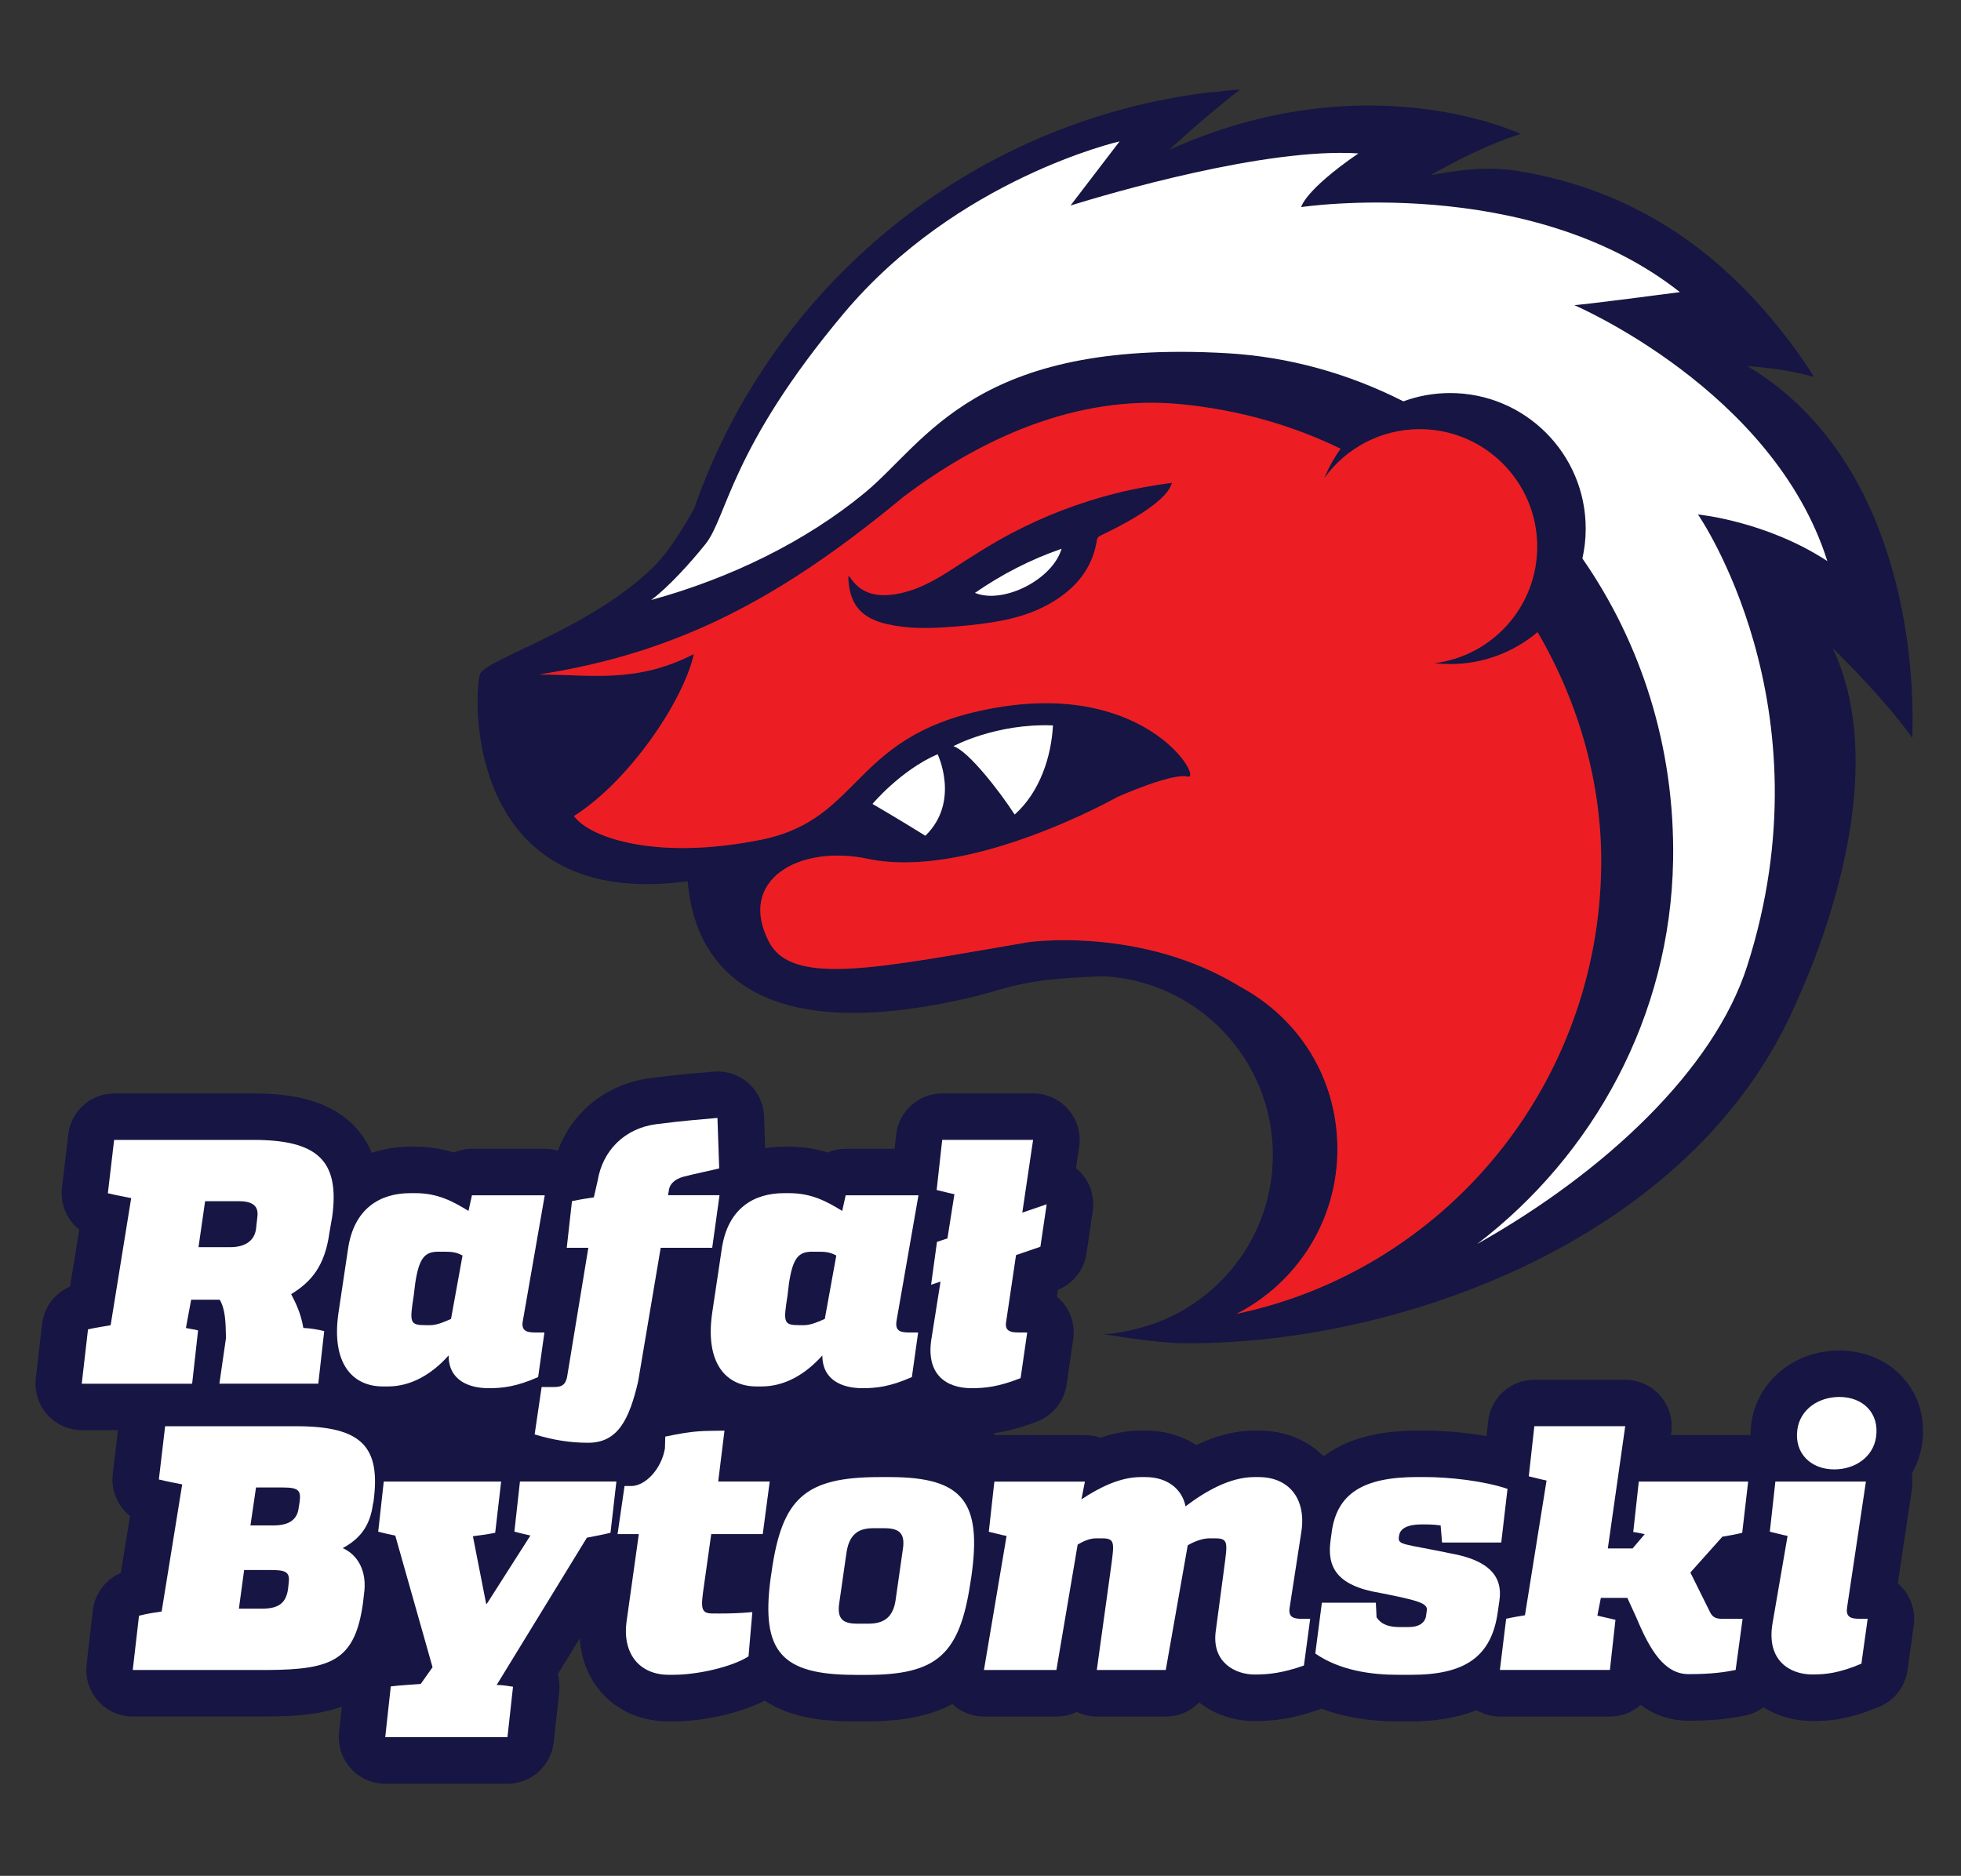 <?xml version="1.0" encoding="UTF-8"?> <svg xmlns="http://www.w3.org/2000/svg" width="416" height="398" viewBox="0 0 416 398" fill="none"><rect x="0" y="0" width="416" height="398" fill="#333333" stroke="none"/><path d="M405.002 139.4C402.962 121.05 395.652 92.58 370.682 77.67C379.022 78.25 383.992 79.74 384.712 79.97C384.762 79.99 384.792 80 384.802 80C384.732 79.88 381.552 74.42 375.582 67.38C365.302 55.25 348.692 40.49 321.582 36.22C315.912 35.33 309.812 35.96 303.442 37.18C307.312 34.98 310.652 33.3 313.392 32.03C319.402 29.26 322.622 28.44 322.622 28.44C322.622 28.44 307.772 21.31 285.212 22.53C274.332 23.11 261.662 25.63 248.002 31.82C255.272 25.14 260.342 21.12 262.252 19.64C262.812 19.21 263.102 19 263.102 19C263.102 19 261.062 19.09 257.512 19.55C257.382 19.55 257.242 19.55 257.112 19.55H256.922C205.792 25.63 163.572 60.76 147.232 107.98C144.462 112.92 141.472 117.48 138.652 120.26C125.442 133.31 103.222 139.82 101.862 142.97C101.752 143.22 101.632 143.77 101.532 144.55C100.422 153.37 101.742 192.34 144.812 187.1C145.162 187.06 145.512 187.01 145.872 186.96C147.632 207.28 162.882 219.9 199.382 213.01C215.552 209.96 213.392 207.78 234.292 207.13C254.222 208.3 270.022 224.83 270.022 245.05C270.022 261.56 259.482 275.61 244.762 280.85C244.762 280.85 238.692 283 234.052 283.04C234.032 283.04 234.002 283.04 233.982 283.04C234.122 283.07 245.452 284.99 251.112 284.99C251.632 284.99 252.602 284.99 252.572 284.99C297.372 284.93 359.002 262.93 380.802 213.27C387.762 198.07 400.422 163.58 389.152 138.32C389.022 138.04 388.892 137.75 388.752 137.47C388.872 137.59 388.982 137.7 389.092 137.81C400.002 148.64 404.482 154.88 405.432 156.28C405.572 156.48 405.642 156.59 405.642 156.59C405.642 156.59 406.112 149.54 404.992 139.42L405.002 139.4ZM262.262 278.79C274.992 272.32 283.722 259.11 283.722 243.85C283.722 228.59 275.422 216.02 263.192 209.4C242.242 196.48 218.322 199.88 218.222 199.89C186.702 205.25 168.162 209.43 163.162 199.87C156.322 186.77 169.412 179.11 184.142 182.22C205.772 186.79 237.052 169.1 237.052 169.1C237.052 169.1 248.612 163.94 251.952 164.77C255.292 165.6 243.772 144.86 212.042 150.02C180.312 155.18 183.592 173.7 161.482 178.16C139.372 182.63 125.082 177.76 121.772 173.14C133.552 165.67 144.972 148.73 147.222 138.75C135.032 145.06 125.262 143.12 114.562 143.11C114.562 143.11 114.592 143.09 114.652 143.06C144.152 138.42 165.902 126.76 191.592 105.48C207.942 93.1 228.432 83.64 250.422 85.75C262.862 86.95 274.242 90.27 284.402 95.21C283.002 97.12 281.842 99.22 280.942 101.45C285.462 95.16 292.852 91.06 301.182 91.06C314.942 91.06 326.102 102.22 326.102 115.98C326.102 128.69 316.592 139.17 304.302 140.71C305.402 140.84 306.512 140.9 307.642 140.9C314.712 140.9 321.182 138.35 326.182 134.12C335.062 149.29 339.802 166.46 339.682 183.3C339.332 230.27 306.482 269.49 262.262 278.77V278.79ZM185.102 170.57C185.102 170.57 191.102 163.4 198.912 160.03C198.912 160.03 203.762 170.07 196.312 177.32C190.652 173.79 185.102 170.57 185.102 170.57ZM202.262 158.33C202.262 158.33 211.282 153.44 223.382 153.92C223.032 160.5 220.642 168.02 215.262 172.83C212.082 167.91 205.462 159.35 202.272 158.33H202.262ZM360.202 109.16C360.202 109.16 388.382 149.61 370.632 204.99C363.642 226.82 340.712 248.53 313.372 263.93C337.922 245.17 354.392 215.76 354.932 182.48C355.332 158.35 348.042 136.28 335.692 118.49C336.152 116.45 336.392 114.33 336.392 112.15C336.392 96.27 323.512 83.39 307.632 83.39C304.142 83.39 300.802 84.01 297.712 85.15C286.162 79.28 273.492 75.7 260.322 74.94C206.862 71.86 196.532 93.76 183.442 104.56C170.882 114.92 154.942 122.68 138.132 127.3C141.762 124.66 146.692 119.15 149.662 115.44C154.272 109.67 154.932 95.18 178.982 66.51C203.042 37.84 237.502 30 237.502 30L227.092 43.61C234.962 41.16 268.472 31.27 288.162 32.55C276.682 40.44 276.032 43.94 276.032 43.94C276.032 43.94 324.332 36.68 356.362 61.98C335.452 64.73 333.962 64.74 333.962 64.74C333.962 64.74 376.192 82.77 387.642 119.04C374.642 110.52 360.192 109.15 360.192 109.15L360.202 109.16Z" fill="#161543"></path><path d="M262.251 278.791C274.981 272.321 283.711 259.111 283.711 243.851C283.711 228.591 275.411 216.021 263.181 209.401C242.231 196.481 218.311 199.881 218.211 199.891C186.691 205.251 168.151 209.431 163.151 199.871C156.311 186.771 169.401 179.111 184.131 182.221C205.761 186.791 237.041 169.101 237.041 169.101C237.041 169.101 248.601 163.941 251.941 164.771C255.281 165.601 243.761 144.861 212.031 150.021C180.301 155.181 183.581 173.701 161.471 178.161C139.361 182.631 125.071 177.761 121.761 173.141C133.541 165.671 144.961 148.731 147.211 138.751C135.021 145.061 125.251 143.121 114.551 143.111C114.551 143.111 114.581 143.091 114.641 143.061C144.141 138.421 165.891 126.761 191.581 105.481C207.931 93.101 228.421 83.641 250.411 85.751C262.851 86.951 274.231 90.271 284.391 95.211C282.991 97.121 281.831 99.221 280.931 101.451C285.451 95.161 292.841 91.061 301.171 91.061C314.931 91.061 326.091 102.221 326.091 115.981C326.091 128.691 316.581 139.171 304.291 140.711C305.391 140.841 306.501 140.901 307.631 140.901C314.701 140.901 321.171 138.351 326.171 134.121C335.051 149.291 339.791 166.461 339.671 183.301C339.321 230.271 306.471 269.491 262.251 278.771V278.791Z" fill="#EC1E24"></path><path fill-rule="evenodd" clip-rule="evenodd" d="M248.589 102.43C244.589 102.99 240.599 103.68 236.669 104.68C228.939 106.63 221.569 109.46 214.519 113.17C210.039 115.53 205.809 118.3 201.559 121.04C197.839 123.44 193.959 125.53 189.489 126.14C185.739 126.65 182.459 125.85 180.269 122.41C180.219 122.33 180.069 122.33 179.949 122.28C180.109 128.1 182.549 131.12 188.169 132.41C190.239 132.88 192.329 133.15 194.459 133.21C198.279 133.32 202.089 133.03 205.879 132.63C211.809 132 217.659 131.01 222.919 127.94C228.119 124.91 231.739 120.7 232.699 114.57C232.799 113.94 233.159 113.78 233.619 113.56C235.269 112.73 247.489 107.12 248.599 102.42L248.589 102.43ZM206.819 125.79C212.549 121.84 218.589 118.71 225.199 116.43C223.299 122.95 212.829 128.27 206.819 125.79ZM206.819 125.79C212.549 121.84 218.589 118.71 225.199 116.43C223.299 122.95 212.829 128.27 206.819 125.79Z" fill="#161543"></path><path fill-rule="evenodd" clip-rule="evenodd" d="M206.82 125.79C212.55 121.84 218.59 118.71 225.2 116.43C223.3 122.95 212.83 128.27 206.82 125.79Z" fill="white"></path><path d="M185.09 170.569C185.09 170.569 191.09 163.399 198.9 160.029C198.9 160.029 203.75 170.069 196.3 177.319C190.64 173.789 185.09 170.569 185.09 170.569Z" fill="white"></path><path d="M202.25 158.32C202.25 158.32 211.27 153.43 223.37 153.91C223.02 160.49 220.63 168.01 215.25 172.82C212.07 167.9 205.45 159.34 202.26 158.32H202.25Z" fill="white"></path><path d="M360.199 109.16C360.199 109.16 388.379 149.61 370.629 204.99C363.639 226.82 340.709 248.53 313.369 263.93C337.919 245.17 354.389 215.76 354.929 182.48C355.329 158.35 348.039 136.28 335.689 118.49C336.149 116.45 336.389 114.33 336.389 112.15C336.389 96.27 323.509 83.39 307.629 83.39C304.139 83.39 300.799 84.01 297.709 85.15C286.159 79.28 273.489 75.7 260.319 74.94C206.859 71.86 196.529 93.76 183.439 104.56C170.879 114.92 154.939 122.68 138.129 127.3C141.759 124.66 146.689 119.15 149.659 115.44C154.269 109.67 154.929 95.18 178.979 66.51C203.039 37.84 237.499 30 237.499 30L227.089 43.61C234.959 41.16 268.469 31.27 288.159 32.55C276.679 40.44 276.029 43.94 276.029 43.94C276.029 43.94 324.329 36.68 356.359 61.98C335.449 64.73 333.959 64.74 333.959 64.74C333.959 64.74 376.189 82.77 387.639 119.04C374.639 110.52 360.189 109.15 360.189 109.15L360.199 109.16Z" fill="white"></path><path d="M403.89 292.51C400.61 288.72 395.63 286.54 390.22 286.54C380.6 286.54 372.73 293.05 371.51 302.04C371.4 302.88 371.37 303.7 371.36 304.51C371.19 304.51 371.02 304.49 370.85 304.49H354.45L354.52 303.98C354.92 301.15 354.08 298.29 352.21 296.14C350.34 293.98 347.62 292.75 344.77 292.75H325.49C320.47 292.75 316.25 296.52 315.7 301.51L315.35 304.7C310.61 303.87 305.77 303.53 302.07 303.53H300.67C291.35 303.53 285.04 305.74 280.79 309C277.31 305.47 272.48 303.53 267.04 303.53H266.08C262.12 303.53 258.01 304.56 253.77 306.61C250.77 304.64 247.08 303.53 243.03 303.53H241.99C239.2 303.53 236.37 304.03 233.44 305.05C232.4 304.69 231.3 304.49 230.17 304.49H211.02L210.93 304.06C213.48 303.71 216.44 303 220.14 301.54C223.42 300.24 225.75 297.28 226.26 293.79L227.67 284.11C228.08 281.28 227.24 278.41 225.37 276.25C225.01 275.84 224.62 275.46 224.21 275.11L224.43 273.65C227.65 272.34 229.97 269.42 230.48 265.96L231.81 256.95C232.31 253.55 231.01 250.13 228.36 247.94C228.33 247.91 228.29 247.88 228.25 247.85L228.93 243.29C229.35 240.45 228.52 237.58 226.64 235.41C224.77 233.24 222.05 231.99 219.18 231.99H199.9C194.88 231.99 190.66 235.77 190.11 240.76L189.78 243.74H179.43C178.07 243.74 176.76 244.02 175.57 244.53C173.2 243.78 170.53 243.3 167.46 243.3H166.35C164.95 243.3 163.61 243.41 162.31 243.61L162.08 236.85C161.99 234.14 160.78 231.59 158.74 229.79C156.7 228 154.01 227.13 151.32 227.38C150.61 227.45 149.89 227.51 149.11 227.57C146.39 227.8 143.01 228.09 137.95 228.75C128.72 229.96 121.44 235.81 118.35 244.15C117.46 243.89 116.53 243.74 115.58 243.74H100.14C98.78 243.74 97.47 244.02 96.28 244.53C93.91 243.78 91.24 243.3 88.17 243.3H87.06C84.11 243.3 81.37 243.76 78.87 244.61C78.09 242.77 77.08 241.09 75.78 239.59C69.84 232.79 60.35 232 53.74 232H24.26C19.26 232 15.06 235.74 14.48 240.7L13.15 252C12.74 255.5 14.22 258.82 16.82 260.88L14.86 272.97C11.64 274.34 9.34 277.35 8.93 280.91L7.6 292.44C7.28 295.23 8.16 298.03 10.03 300.13C11.9 302.23 14.57 303.43 17.38 303.43H25.02L23.92 312.76C23.51 316.26 24.99 319.58 27.59 321.64L25.63 333.73C22.41 335.1 20.11 338.11 19.7 341.66L18.37 353.19C18.05 355.98 18.93 358.78 20.8 360.88C22.67 362.98 25.35 364.18 28.15 364.18H56.79C62.28 364.15 67.75 363.83 72.52 362.1L71.93 367.52C71.63 370.3 72.52 373.08 74.39 375.17C76.26 377.26 78.93 378.45 81.73 378.45H107.66C112.68 378.45 116.9 374.67 117.45 369.68L118.63 358.97C118.77 357.67 118.66 356.41 118.32 355.22L122.99 347.6C123.28 351.96 124.8 355.9 127.49 358.99C130.99 363.01 136.1 365.23 141.87 365.23H142.83C148.54 365.23 156.6 363.71 162.22 360.82C167.98 364.65 175.26 365.23 181.33 365.23H183.77C191.37 365.23 197.35 364.07 202.03 361.54C203.84 363.24 206.24 364.19 208.75 364.19H224.12C225.65 364.19 227.1 363.84 228.41 363.21C229.73 363.85 231.19 364.19 232.69 364.19H247.32C250.07 364.19 252.59 363.06 254.39 361.2C257.61 363.74 261.76 365.15 266.16 365.15C269.68 365.15 273.78 364.85 279.95 362.66C280.07 362.62 280.17 362.56 280.29 362.51C285.01 364.3 290.44 365.22 296.54 365.22H299.42C303.89 365.22 308.77 364.62 313.22 362.84C314.71 363.71 316.43 364.19 318.2 364.19H341.54C344.02 364.19 346.31 363.27 348.05 361.73C350.76 363.73 354.1 365.08 358.23 365.08C364.07 365.08 367.28 364.55 370.07 364.01C371.56 363.73 372.91 363.1 374.08 362.23C377.06 364.1 380.65 365.15 384.47 365.15C388.29 365.15 392.33 364.78 398.72 362.09C401.92 360.74 404.17 357.81 404.65 354.37L405.98 344.84C406.37 342.02 405.53 339.17 403.66 337.01C403.33 336.63 402.97 336.28 402.59 335.96L405.6 315.83C405.76 314.75 405.74 313.67 405.55 312.62C406.66 310.73 407.43 308.61 407.75 306.33C408.5 301.16 407.13 296.26 403.91 292.54L403.89 292.51Z" fill="#161543"></path><path d="M53.71 241.85C67.23 241.85 72.11 246.14 70.48 258.1L69.89 261.5C68.93 268.52 66.12 271.92 61.76 274.58C62.5 275.98 63.83 278.5 64.35 281.75C65.9 281.82 67.16 282.04 68.78 282.41L67.52 293.57H46.54L47.94 283.89C47.87 280.34 47.79 277.76 46.61 275.76H40.55L39.44 281.75C40.33 281.97 41.21 282.04 42.02 282.27L40.76 293.58H17.34L18.67 282.05C20.29 281.68 21.85 281.46 23.47 281.17L27.83 254.2C26.35 253.9 24.73 253.61 22.88 253.17L24.21 241.86H53.69L53.71 241.85ZM48.83 264.61C52.08 264.61 53.93 263.21 54.3 260.84L54.6 258.18C54.89 255.96 53.71 254.86 50.68 254.86H43.51L42.11 264.61H48.83Z" fill="white"></path><path d="M110.9 280.27C110.53 282.41 111.79 282.71 113.49 282.71H115.49L114.16 292.17C109.5 294.24 106.55 294.53 103.67 294.53C99.61 294.53 95.17 292.98 95.17 287.58C91.48 291.72 87.04 294.16 82.31 294.16H81.2C74.85 294.16 70.19 289.36 71.82 278.42L73.82 265.05C75.07 256.33 80.69 253.15 87.04 253.15H88.15C92.88 253.15 96.13 254.92 99.38 256.92L100.12 253.6H115.56L110.91 280.27H110.9ZM91.25 281.16C92.58 281.16 94.06 280.57 95.68 279.83L98.12 266.38C96.72 265.64 95.83 265.57 93.98 265.57H93.02C90.14 265.57 88.88 266.83 88.07 272.37L87.77 274.88C86.88 280.57 86.88 281.16 90.28 281.16H91.24H91.25Z" fill="white"></path><path d="M121.328 254.849C123.028 254.479 124.508 254.259 125.978 254.039L126.788 250.489C127.818 244.209 132.408 239.409 139.198 238.519C145.478 237.709 149.028 237.489 152.198 237.189L152.568 247.899C151.168 248.269 147.838 248.929 144.958 249.669C143.188 250.189 141.998 251.149 141.858 252.769L141.708 253.579H152.638L151.088 264.739H140.158L135.358 293.179C133.508 301.009 131.148 306.109 124.798 306.109C121.028 306.109 117.558 305.589 113.418 304.339L114.898 294.289H116.968C118.668 294.289 119.848 294.289 120.298 292.149L124.808 264.739H120.228L121.338 254.839L121.328 254.849Z" fill="white"></path><path d="M190.191 280.27C189.821 282.41 191.081 282.71 192.771 282.71H194.771L193.441 292.17C188.781 294.24 185.831 294.53 182.951 294.53C178.891 294.53 174.451 292.98 174.451 287.58C170.761 291.72 166.321 294.16 161.591 294.16H160.481C154.131 294.16 149.471 289.36 151.101 278.42L153.101 265.05C154.351 256.33 159.971 253.15 166.321 253.15H167.431C172.161 253.15 175.411 254.92 178.661 256.92L179.401 253.6H194.841L190.181 280.27H190.191ZM170.541 281.16C171.871 281.16 173.351 280.57 174.971 279.83L177.411 266.38C176.011 265.64 175.121 265.57 173.271 265.57H172.311C169.431 265.57 168.171 266.83 167.361 272.37L167.061 274.88C166.171 280.57 166.171 281.16 169.571 281.16H170.531H170.541Z" fill="white"></path><path d="M213.468 280.27C213.028 282.41 214.358 282.71 216.058 282.71H217.908L216.508 292.39C211.848 294.24 208.968 294.53 206.088 294.53C200.768 294.53 196.188 291.65 197.668 283.59L199.518 271.92L197.518 272.58L198.768 263.49L200.988 262.75L202.468 253.37C201.288 253.15 200.028 252.78 198.698 252.48L199.878 241.84H219.158L216.868 257.28L222.038 255.51L220.708 264.52L215.538 266.29L213.468 280.25V280.27Z" fill="white"></path><path d="M79.13 319C78.54 323.73 76.4 326.46 72.7 328.46C75.88 329.87 77.95 333.34 77.21 338.29L76.99 340.21C75.29 352.25 70.41 354.25 56.75 354.32H28.16L29.49 342.8C31.26 342.35 32.82 342.13 34.29 341.91L38.65 314.94C37.17 314.65 35.55 314.35 33.7 313.9L35.03 302.6H63.11C76.78 302.67 80.84 306.96 79.22 318.71L79.15 319H79.13ZM61.25 335.77C61.55 333.4 60.44 333.11 57.26 333.11H51.79L50.68 341.31H55.56C59.11 341.31 60.66 340.13 61.1 337.17L61.25 335.77ZM58 323.65C61.25 323.65 62.95 322.47 63.32 320.18L63.54 318.78C63.91 316.27 63.39 315.6 60.07 315.6H54.31L53.13 323.65H58Z" fill="white"></path><path d="M129.52 325.21C127.67 325.66 125.97 325.95 124.5 326.25L105.36 357.5C106.76 357.5 107.65 357.72 108.83 357.87L107.65 368.58H81.721L82.9 357.8C84.82 357.57 87.331 357.43 89.251 357.28L91.76 353.73L83.85 325.8C82.671 325.58 81.41 325.28 80.231 324.98L81.41 314.34H106.31L105.05 325.2C103.65 325.5 102.17 325.72 100.32 325.94L103.13 340.27H103.28L112.52 325.79C111.49 325.57 110.3 325.27 109.12 324.97L110.3 314.33H130.76L129.51 325.19L129.52 325.21Z" fill="white"></path><path d="M152.358 342.339C154.868 342.339 157.088 342.269 159.598 342.039L158.788 351.429C155.388 353.639 148.078 355.339 142.828 355.339H141.868C135.588 355.339 131.968 350.759 132.928 343.959L135.518 325.489H131.008L132.488 315.289H133.888C136.918 315.289 140.318 311.669 141.058 307.309L141.128 304.799C147.478 303.469 148.808 303.619 153.688 303.539L152.358 314.329H163.288L161.808 325.489H150.878L149.328 336.499C148.668 341.009 148.588 342.329 151.098 342.329H152.358V342.339Z" fill="white"></path><path d="M181.331 355.351C165.671 355.351 161.461 350.331 163.451 335.041L163.671 333.561C165.891 317.821 170.761 313.391 186.651 313.391H189.011C204.301 313.461 208.291 318.711 206.081 334.371L205.861 335.781C203.571 351.071 198.771 355.361 183.771 355.361H181.331V355.351ZM184.281 344.491C187.681 344.491 189.451 342.941 189.971 339.611L191.521 328.751C192.041 325.501 190.931 324.241 187.681 324.241H185.171C181.771 324.241 180.071 325.871 179.551 329.561L178.001 340.351C177.631 343.311 178.661 344.491 181.771 344.491H184.281Z" fill="white"></path><path d="M276.64 353.361C272.06 354.981 269.1 355.281 266.15 355.281C262.09 355.281 257.14 352.771 257.87 346.341L259.72 332.451C260.38 327.431 260.61 326.391 257.87 326.391H256.47C255.21 326.391 253.44 326.981 251.96 327.871L247.3 354.321H232.67L235.7 332.451C236.36 327.431 236.59 326.391 233.85 326.391H232.45C231.27 326.391 229.94 326.911 228.61 327.721L224.1 354.321H208.73L213.53 325.881C212.35 325.661 211.09 325.291 209.76 324.991L210.94 314.351H230.15L229.41 318.121C233.18 315.611 237.61 313.391 241.97 313.391H243.01C247.59 313.391 250.77 315.901 251.5 319.601C255.56 316.501 260.88 313.391 266.05 313.391H267.01C273.36 313.391 277.06 317.901 276.1 324.771L273.59 341.031C273.22 343.171 274.47 343.461 276.17 343.461H277.94L276.61 353.361H276.64Z" fill="white"></path><path d="M282.49 325.131C283.6 316.851 289.21 313.381 300.67 313.381H302.07C307.61 313.381 314.78 314.201 319.8 315.891L318.47 327.271H305.91L305.61 323.651C304.21 323.431 302.66 323.431 301.55 323.431C298.59 323.431 297.04 324.321 296.82 325.721L296.75 326.091C296.53 327.861 297.71 327.491 307.61 329.561C316.11 331.041 318.77 334.661 318.1 339.461L317.73 342.041C316.4 351.501 310.78 355.341 299.41 355.341H296.53C290.99 355.341 284.27 354.461 279.02 350.831L280.42 340.041H291.87L292.02 343.141C293.13 344.841 294.98 345.211 296.9 345.211H298.9C300.97 345.211 302.3 344.321 302.52 342.851L302.67 341.741C302.96 340.191 301.04 339.601 292.77 337.971C283.39 336.421 281.46 332.361 282.28 326.671L282.5 325.121L282.49 325.131Z" fill="white"></path><path d="M369.6 325.21C368.2 325.58 366.72 325.8 365.39 326.03L358.59 333.64L362.88 342.28C363.69 343.61 364.73 343.46 366.42 343.46H369.67L368.19 354.32C365.9 354.76 363.31 355.2 358.22 355.2C353.13 355.2 350.09 350.25 347.21 343.38L345.22 339.02H339.6L338.86 342.79L342.7 343.67L341.52 354.31H318.18L319.51 343.45C320.77 343.16 322.17 342.93 323.5 342.71L328.08 314.12C326.9 313.89 325.64 313.53 324.31 313.23L325.49 302.59H344.77L341.08 328.53H346.33L348.91 325.5C348.1 325.35 347.28 325.13 346.47 325.05L347.65 314.34H370.85L369.59 325.2L369.6 325.21Z" fill="white"></path><path d="M391.851 341.021C391.481 343.161 392.741 343.451 394.431 343.451H396.201L394.871 352.981C390.141 354.981 387.331 355.271 384.451 355.271C379.801 355.271 374.621 352.391 376.031 344.341L379.211 325.871C378.031 325.651 376.771 325.281 375.441 324.981L376.621 314.341H395.831L391.841 341.011L391.851 341.021ZM397.981 304.891C397.391 309.101 393.551 311.761 389.111 311.761C384.161 311.761 380.611 308.361 381.281 303.341C381.871 298.981 385.791 296.391 390.221 296.391C395.171 296.391 398.721 299.791 397.981 304.891Z" fill="white"></path></svg> 